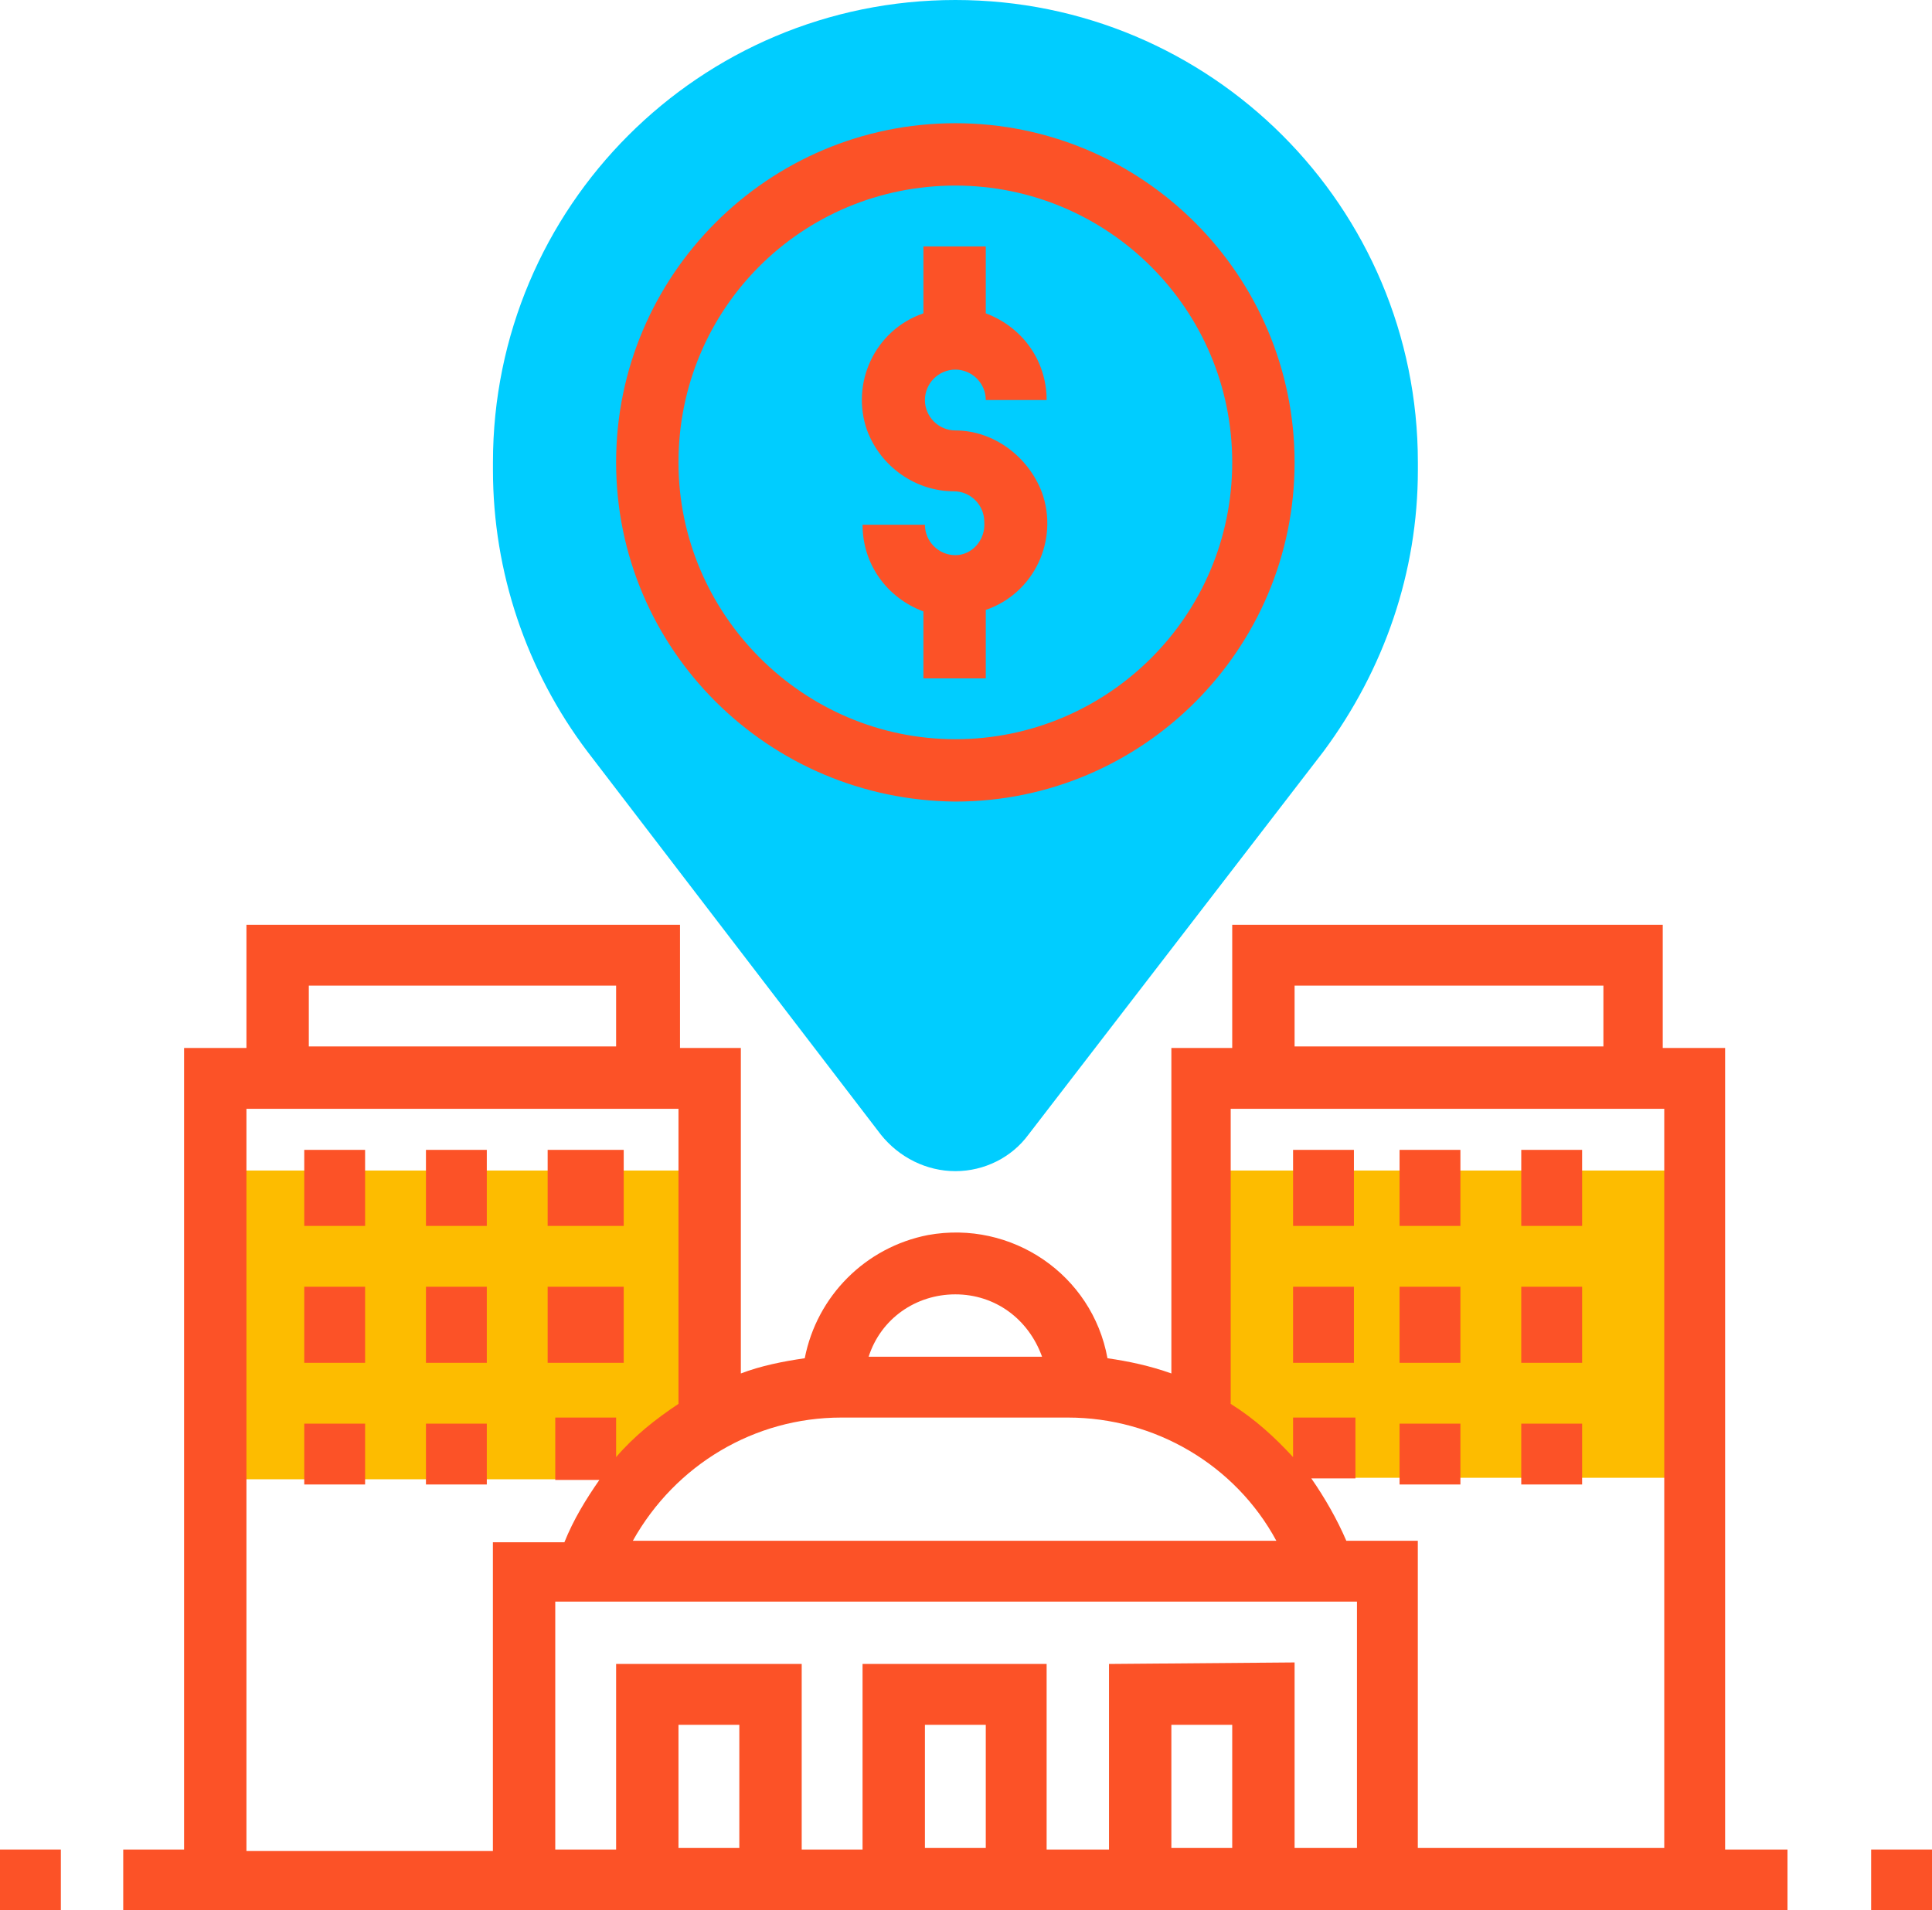 <svg xmlns="http://www.w3.org/2000/svg" xmlns:xlink="http://www.w3.org/1999/xlink" id="Layer_1" x="0px" y="0px" viewBox="0 0 127 125.6" style="enable-background:new 0 0 127 125.6;" xml:space="preserve"><style type="text/css">	.st0{fill:#00CDFF;}	.st1{fill:#FDBC00;}	.st2{fill:#FC5227;}</style><g id="location" transform="translate(-1 -1)">	<g id="Group_649" transform="translate(33.404 1)">		<path id="Path_1654" class="st0" d="M30.4,77c-1.9,0-3.7-0.9-4.9-2.4L6.2,49.4C2.2,44.1,0,37.6,0,30.9v-0.5C0,13.6,13.6,0,30.4,0   s30.4,13.6,30.4,30.4v0.5c0,6.7-2.2,13.1-6.2,18.5L35.2,74.6C34.1,76.1,32.3,77,30.4,77z"></path>	</g>	<g id="Group_650" transform="translate(15.177 77.959)">		<path id="Path_1655" class="st1" d="M32.4,0H0v20.3h27.9c1.3-1.5,2.8-2.7,4.5-3.7V0z"></path>	</g>	<g id="Group_651" transform="translate(79.984 77.959)">		<path id="Path_1656" class="st1" d="M0,0v16.5c1.7,1,3.2,2.2,4.6,3.7h27.8V0H0z"></path>	</g>	<g id="Group_652" transform="translate(1 9.101)">		<path id="Path_1657" class="st2" d="M62.8,28.4c-1.1,0-2-0.9-2-2h-4.1c0,2.6,1.6,4.8,4,5.7v4.4h4.1V32c3.2-1.1,4.8-4.6,3.7-7.7   c-0.9-2.4-3.2-4.1-5.7-4.1c-1.1,0-2-0.9-2-2s0.9-2,2-2c1.1,0,2,0.9,2,2h4c0-2.6-1.6-4.8-4-5.7V8.1h-4.1v4.4   c-3.2,1.1-4.8,4.6-3.7,7.7c0.9,2.4,3.2,4,5.7,4c1.1,0,2,0.9,2,2C64.8,27.4,63.9,28.4,62.8,28.4C62.8,28.4,62.8,28.4,62.8,28.4   L62.8,28.4z"></path>		<path id="Path_1658" class="st2" d="M62.8,44.6c12.3,0,22.3-10,22.3-22.3S75.1,0,62.8,0C50.5,0,40.5,10,40.5,22.3   C40.5,34.6,50.5,44.5,62.8,44.6z M62.8,4.1C72.8,4.1,81,12.2,81,22.3s-8.2,18.2-18.2,18.2s-18.2-8.2-18.2-18.2c0,0,0,0,0,0   C44.6,12.2,52.7,4.1,62.8,4.1L62.8,4.1z"></path>		<path id="Path_1659" class="st2" d="M113.4,60.8h-4.1v-8.1H81v8.1H77v21.4c-1.4-0.5-2.8-0.8-4.2-1c-1-5.5-6.3-9.1-11.8-8.1   c-4.1,0.8-7.3,4-8.1,8.1c-1.4,0.2-2.9,0.5-4.2,1V60.8h-4v-8.1H16.2v8.1h-4.1v52.7H8.1v4.1h109.4v-4.1h-4.1V60.8z M85.1,56.7h20.3   v4H85.1V56.7z M81,64.8h28.4v48.6H93.2V93.2h-4.7c-0.6-1.4-1.4-2.8-2.3-4.1h2.9v-4h-4.1v2.6c-1.2-1.3-2.5-2.5-4.1-3.5V64.8z    M81,113.4H77v-8.1H81V113.4z M72.9,101.3v12.2h-4.1v-12.2H56.7v12.2h-4v-12.2H40.5v12.2h-4V97.2h52.7v16.2h-4.1v-12.2L72.9,101.3   z M64.8,113.4h-4v-8.1h4V113.4z M48.6,113.4h-4v-8.1h4L48.6,113.4z M70.2,85.1c5.7,0,11,3.1,13.7,8.1H41.6c2.8-5,8-8.1,13.7-8.1   H70.2z M62.8,77c2.6,0,4.8,1.6,5.7,4.1H57.1C57.9,78.6,60.2,77,62.8,77z M20.3,56.7h20.2v4H20.3V56.7z M16.2,64.8h28.4v19.4   c-1.5,1-2.9,2.1-4.1,3.5v-2.6h-4v4.1h2.9c-0.9,1.3-1.7,2.6-2.3,4.1h-4.7v20.3H16.2L16.2,64.8z"></path>		<rect id="Rectangle_213" x="123" y="113.5" class="st2" width="4" height="4"></rect>		<rect id="Rectangle_214" y="113.5" class="st2" width="4" height="4"></rect>		<rect id="Rectangle_215" x="85" y="67.5" class="st2" width="4" height="5"></rect>		<rect id="Rectangle_216" x="92" y="67.5" class="st2" width="4" height="5"></rect>		<rect id="Rectangle_217" x="100" y="67.5" class="st2" width="4" height="5"></rect>		<rect id="Rectangle_218" x="85" y="76.5" class="st2" width="4" height="5"></rect>		<rect id="Rectangle_219" x="92" y="76.5" class="st2" width="4" height="5"></rect>		<rect id="Rectangle_220" x="100" y="76.5" class="st2" width="4" height="5"></rect>		<rect id="Rectangle_221" x="92" y="85.5" class="st2" width="4" height="4"></rect>		<rect id="Rectangle_222" x="100" y="85.5" class="st2" width="4" height="4"></rect>		<rect id="Rectangle_223" x="36" y="67.5" class="st2" width="5" height="5"></rect>		<rect id="Rectangle_224" x="28" y="67.5" class="st2" width="4" height="5"></rect>		<rect id="Rectangle_225" x="20" y="67.5" class="st2" width="4" height="5"></rect>		<rect id="Rectangle_226" x="36" y="76.5" class="st2" width="5" height="5"></rect>		<rect id="Rectangle_227" x="28" y="76.5" class="st2" width="4" height="5"></rect>		<rect id="Rectangle_228" x="20" y="76.5" class="st2" width="4" height="5"></rect>		<rect id="Rectangle_229" x="28" y="85.5" class="st2" width="4" height="4"></rect>		<rect id="Rectangle_230" x="20" y="85.5" class="st2" width="4" height="4"></rect>	</g></g></svg>